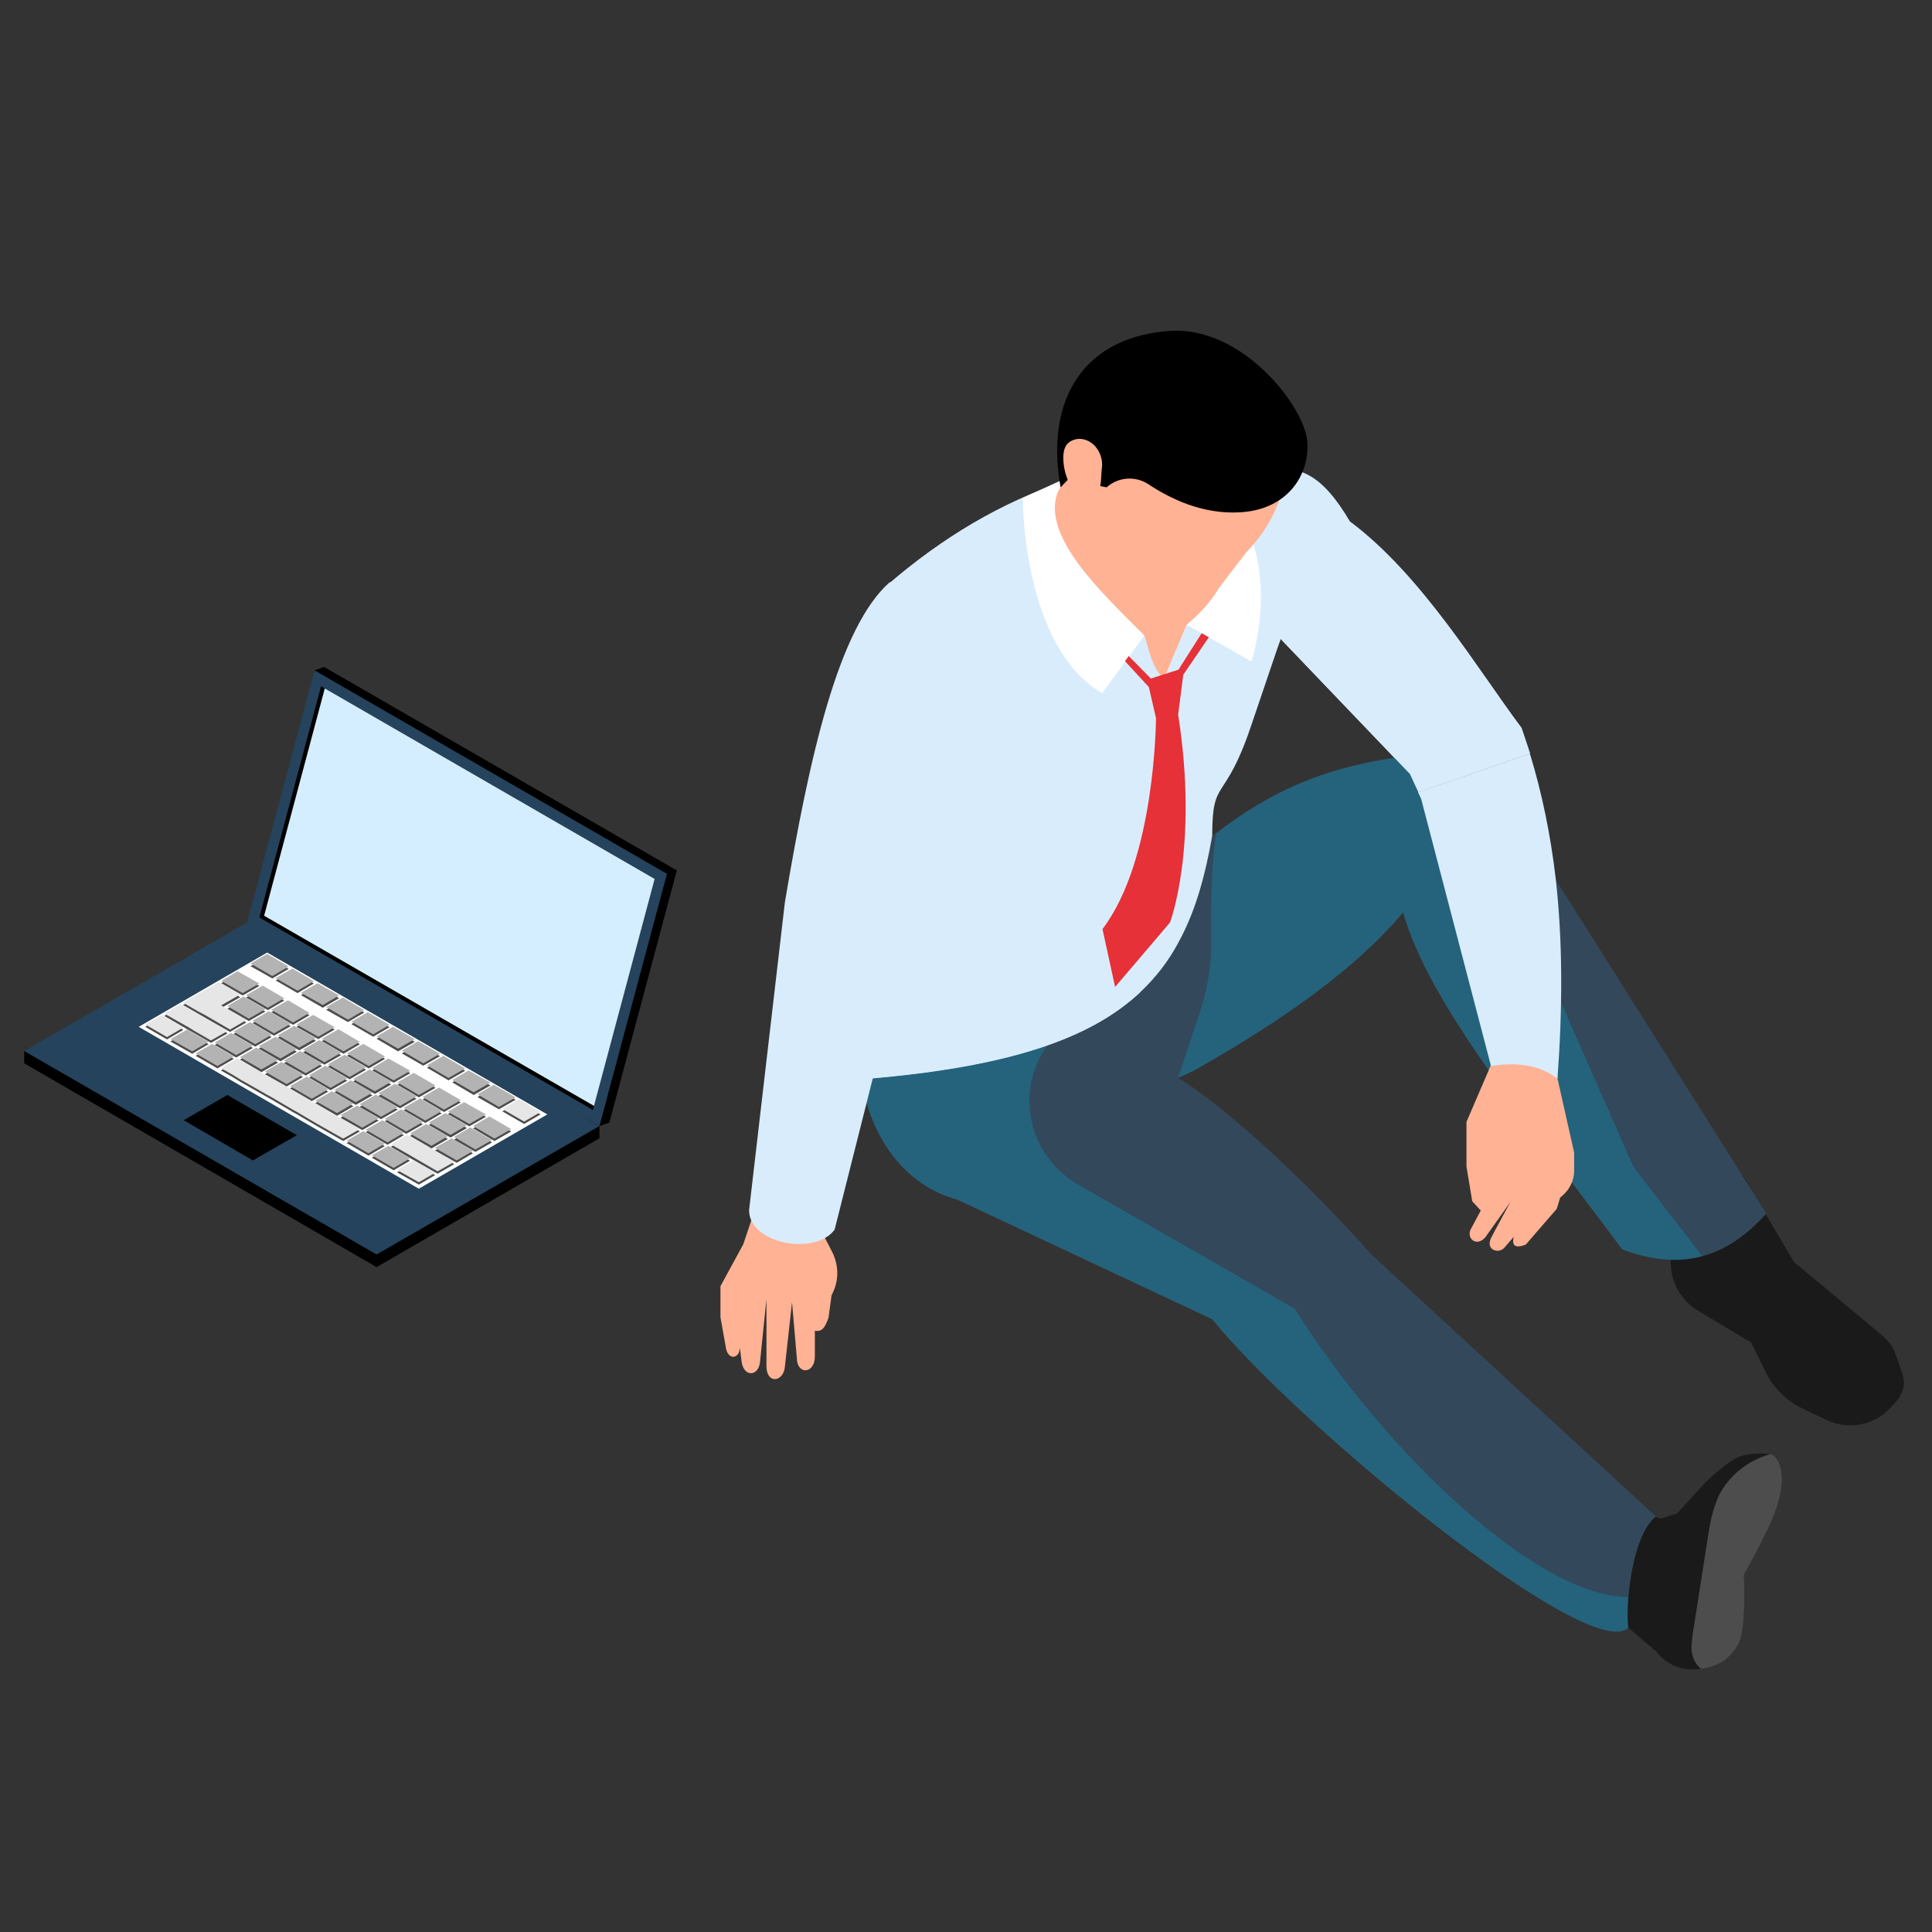 <?xml version="1.0" encoding="utf-8"?>
<!-- Generator: Adobe Illustrator 28.1.0, SVG Export Plug-In . SVG Version: 6.00 Build 0)  -->
<svg version="1.1" id="Layer_1" xmlns="http://www.w3.org/2000/svg" xmlns:xlink="http://www.w3.org/1999/xlink" x="0px" y="0px"
	 viewBox="0 0 566.9 566.9" style="enable-background:new 0 0 566.9 566.9;" xml:space="preserve">
<rect x="0" y="0" width="566.9" height="566.9" fill="#333333" stroke="none"/>
<style type="text/css">
	.st0{fill:#25435C;}
	.st1{fill:#FFFFFF;}
	.st2{fill:#4D4D4D;}
	.st3{fill:#E6E6E6;}
	.st4{fill:#B3B3B3;}
	.st5{fill:#D4EEFF;}
	.st6{fill:#1A1A1A;}
	.st7{fill:#33485B;}
	.st8{opacity:0.5;fill:#167F9C;}
	.st9{fill:#FFB294;}
	.st10{fill:#D9ECFC;}
	.st11{opacity:0.5;fill:#FFB294;}
	.st12{fill:#E53137;}
</style>
<g>
	<g>
		<polygon points="7.1,312 110.5,371.8 175.9,334 175.9,330.4 72.5,274.3 7.1,308.4 		"/>
		<polygon class="st0" points="7.1,308.4 110.5,368.1 175.9,330.4 72.5,270.7 		"/>
		<polygon class="st1" points="160.6,327 78.4,279.5 40.7,301.3 122.9,348.8 		"/>
		<g>
			<polygon class="st2" points="158.6,327 152.3,323.3 147.4,326.1 153.8,329.8 			"/>
			<polygon class="st2" points="151.3,322.7 144.9,319.1 140.1,321.9 146.4,325.5 			"/>
			<polygon class="st2" points="143.9,318.5 137.5,314.8 132.7,317.6 139,321.3 			"/>
			<polygon class="st2" points="136.5,314.2 130.1,310.5 125.3,313.3 131.6,317 			"/>
			<polygon class="st2" points="129.1,309.9 122.7,306.3 117.9,309.1 124.2,312.7 			"/>
			<polygon class="st2" points="121.7,305.7 115.3,302 110.5,304.8 116.8,308.5 			"/>
			<polygon class="st2" points="114.3,301.4 107.9,297.7 103.1,300.5 109.5,304.2 			"/>
			<polygon class="st2" points="106.9,297.1 100.6,293.5 95.7,296.3 102.1,299.9 			"/>
			<polygon class="st2" points="99.5,292.9 93.2,289.2 88.3,292 94.7,295.7 			"/>
			<polygon class="st2" points="92.1,288.6 85.8,284.9 80.9,287.7 87.3,291.4 			"/>
			<polygon class="st2" points="84.7,284.3 78.4,280.7 73.5,283.5 79.9,287.1 			"/>
			<polygon class="st2" points="150,332 143.6,328.3 138.8,331.1 145.1,334.8 			"/>
			<polygon class="st2" points="142.6,327.7 136.2,324.1 131.4,326.9 137.7,330.5 			"/>
			<polygon class="st2" points="135.2,323.5 128.8,319.8 124,322.6 130.3,326.3 			"/>
			<polygon class="st2" points="127.8,319.2 121.4,315.5 116.6,318.3 122.9,322 			"/>
			<polygon class="st2" points="120.4,314.9 114,311.3 109.2,314.1 115.5,317.7 			"/>
			<polygon class="st2" points="113,310.7 106.6,307 101.8,309.8 108.2,313.5 			"/>
			<polygon class="st2" points="105.6,306.4 99.3,302.7 94.4,305.5 100.8,309.2 			"/>
			<polygon class="st2" points="98.2,302.1 91.9,298.5 87,301.3 93.4,304.9 			"/>
			<polygon class="st2" points="90.8,297.9 84.5,294.2 79.6,297 86,300.7 			"/>
			<polygon class="st2" points="83.4,293.6 77.1,289.9 72.2,292.7 78.6,296.4 			"/>
			<polygon class="st2" points="76.1,289.3 69.7,285.7 64.9,288.5 71.2,292.1 			"/>
			<polygon class="st2" points="144.4,335.2 138,331.6 133.2,334.4 139.5,338 			"/>
			<polygon class="st2" points="137,331 130.7,327.3 125.8,330.1 132.2,333.8 			"/>
			<polygon class="st2" points="129.6,326.7 123.3,323 118.4,325.8 124.8,329.5 			"/>
			<polygon class="st2" points="122.2,322.4 115.9,318.8 111,321.6 117.4,325.2 			"/>
			<polygon class="st2" points="114.8,318.2 108.5,314.5 103.6,317.3 110,321 			"/>
			<polygon class="st2" points="107.4,313.9 101.1,310.2 96.2,313 102.6,316.7 			"/>
			<polygon class="st2" points="100.1,309.6 93.7,306 88.9,308.8 95.2,312.4 			"/>
			<polygon class="st2" points="92.7,305.4 86.3,301.7 81.5,304.5 87.8,308.2 			"/>
			<polygon class="st2" points="85.3,301.1 78.9,297.4 74.1,300.2 80.4,303.9 			"/>
			<polygon class="st2" points="77.9,296.8 71.5,293.2 66.7,296 73,299.6 			"/>
			<polygon class="st2" points="138.8,338.4 132.5,334.8 127.6,337.6 134,341.2 			"/>
			<polygon class="st2" points="131.4,334.2 125.1,330.5 120.3,333.3 126.6,337 			"/>
			<polygon class="st2" points="124.1,329.9 117.7,326.2 112.9,329 119.2,332.7 			"/>
			<polygon class="st2" points="116.7,325.6 110.3,322 105.5,324.8 111.8,328.4 			"/>
			<polygon class="st2" points="109.3,321.4 102.9,317.7 98.1,320.5 104.4,324.2 			"/>
			<polygon class="st2" points="101.9,317.1 95.5,313.4 90.7,316.2 97,319.9 			"/>
			<polygon class="st2" points="94.5,312.8 88.1,309.2 83.3,312 89.7,315.6 			"/>
			<polygon class="st2" points="87.1,308.6 80.8,304.9 75.9,307.7 82.3,311.4 			"/>
			<polygon class="st2" points="79.7,304.3 73.4,300.6 68.5,303.4 74.9,307.1 			"/>
			<polygon class="st2" points="70.5,292.6 64.9,295.8 72.3,300 67.5,302.8 60.1,298.6 58.2,297.5 53.7,294.9 57.9,292.5 
				58.6,292.1 64.1,288.9 			"/>
			<polygon class="st2" points="124,336.3 125.9,337.4 133.3,341.6 128.4,344.4 121,340.2 119.1,339.1 114.7,336.5 119.5,333.7 			
				"/>
			<polygon class="st2" points="118.5,333.1 112.2,329.4 107.3,332.2 113.7,335.9 			"/>
			<polygon class="st2" points="111.1,328.8 104.8,325.2 99.9,328 106.3,331.6 			"/>
			<polygon class="st2" points="103.7,324.6 97.4,320.9 92.5,323.7 98.9,327.4 			"/>
			<polygon class="st2" points="96.3,320.3 90,316.6 85.1,319.4 91.5,323.1 			"/>
			<polygon class="st2" points="88.9,316 82.6,312.4 77.7,315.2 84.1,318.8 			"/>
			<polygon class="st2" points="81.6,311.8 75.2,308.1 70.4,310.9 76.7,314.6 			"/>
			<polygon class="st2" points="74.2,307.5 67.8,303.8 63,306.6 69.3,310.3 			"/>
			<polygon class="st2" points="60.4,299.6 61.5,300.2 66.8,303.2 61.9,306 56.7,303 55.6,302.4 48.2,298.1 53,295.3 			"/>
			<polygon class="st2" points="127.7,344.8 121.4,341.2 116.5,344 122.9,347.6 			"/>
			<polygon class="st2" points="120.3,340.6 114,336.9 109.1,339.7 115.5,343.4 			"/>
			<polygon class="st2" points="112.9,336.3 106.6,332.6 101.7,335.4 108.1,339.1 			"/>
			<polygon class="st2" points="72.8,313.1 76,315 77,315.6 83.4,319.2 84.4,319.8 90.8,323.5 91.8,324.1 98.2,327.8 105.6,332 
				100.7,334.8 93.3,330.6 87,326.9 85.9,326.3 79.6,322.6 78.5,322 72.2,318.4 71.1,317.8 68,315.9 64.8,314.1 69.6,311.3 			"/>
			<polygon class="st2" points="68.6,310.7 62.3,307 57.4,309.8 63.8,313.5 			"/>
			<polygon class="st2" points="61.2,306.4 54.9,302.8 50,305.6 56.4,309.2 			"/>
			<polygon class="st2" points="53.8,302.2 47.5,298.5 42.6,301.3 49,305 			"/>
		</g>
		<g>
			<polygon class="st3" points="158.6,326.3 152.3,322.6 147.4,325.4 153.8,329.1 			"/>
			<polygon class="st4" points="151.3,322 144.9,318.3 140.1,321.1 146.4,324.8 			"/>
			<polygon class="st4" points="143.9,317.7 137.5,314.1 132.7,316.9 139,320.5 			"/>
			<polygon class="st4" points="136.5,313.5 130.1,309.8 125.3,312.6 131.6,316.3 			"/>
			<polygon class="st4" points="129.1,309.2 122.7,305.5 117.9,308.3 124.2,312 			"/>
			<polygon class="st4" points="121.7,304.9 115.3,301.3 110.5,304.1 116.8,307.7 			"/>
			<polygon class="st4" points="114.3,300.7 107.9,297 103.1,299.8 109.5,303.5 			"/>
			<polygon class="st4" points="106.9,296.4 100.6,292.7 95.7,295.5 102.1,299.2 			"/>
			<polygon class="st4" points="99.5,292.1 93.2,288.5 88.3,291.3 94.7,294.9 			"/>
			<polygon class="st4" points="92.1,287.9 85.8,284.2 80.9,287 87.3,290.7 			"/>
			<polygon class="st4" points="84.7,283.6 78.4,279.9 73.5,282.7 79.9,286.4 			"/>
			<polygon class="st4" points="150,331.3 143.6,327.6 138.8,330.4 145.1,334.1 			"/>
			<polygon class="st4" points="142.6,327 136.2,323.4 131.4,326.2 137.7,329.8 			"/>
			<polygon class="st4" points="135.2,322.8 128.8,319.1 124,321.9 130.3,325.6 			"/>
			<polygon class="st4" points="127.8,318.5 121.4,314.8 116.6,317.6 122.9,321.3 			"/>
			<polygon class="st4" points="120.4,314.2 114,310.6 109.2,313.4 115.5,317 			"/>
			<polygon class="st4" points="113,310 106.6,306.3 101.8,309.1 108.2,312.8 			"/>
			<polygon class="st4" points="105.6,305.7 99.3,302 94.4,304.8 100.8,308.5 			"/>
			<polygon class="st4" points="98.2,301.4 91.9,297.8 87,300.6 93.4,304.2 			"/>
			<polygon class="st4" points="90.8,297.2 84.5,293.5 79.6,296.3 86,300 			"/>
			<polygon class="st4" points="83.4,292.9 77.1,289.2 72.2,292 78.6,295.7 			"/>
			<polygon class="st4" points="76.1,288.6 69.7,285 64.9,287.8 71.2,291.4 			"/>
			<polygon class="st4" points="144.4,334.5 138,330.8 133.2,333.6 139.5,337.3 			"/>
			<polygon class="st4" points="137,330.2 130.7,326.6 125.8,329.4 132.2,333 			"/>
			<polygon class="st4" points="129.6,326 123.3,322.3 118.4,325.1 124.8,328.8 			"/>
			<polygon class="st4" points="122.2,321.7 115.9,318 111,320.8 117.4,324.5 			"/>
			<polygon class="st4" points="114.8,317.4 108.5,313.8 103.6,316.6 110,320.2 			"/>
			<polygon class="st4" points="107.4,313.2 101.1,309.5 96.2,312.3 102.6,316 			"/>
			<polygon class="st4" points="100.1,308.9 93.7,305.2 88.9,308 95.2,311.7 			"/>
			<polygon class="st4" points="92.7,304.6 86.3,301 81.5,303.8 87.8,307.4 			"/>
			<polygon class="st4" points="85.3,300.4 78.9,296.7 74.1,299.5 80.4,303.2 			"/>
			<polygon class="st4" points="77.9,296.1 71.5,292.4 66.7,295.2 73,298.9 			"/>
			<polygon class="st4" points="138.8,337.7 132.5,334 127.6,336.8 134,340.5 			"/>
			<polygon class="st4" points="131.4,333.4 125.1,329.8 120.3,332.6 126.6,336.2 			"/>
			<polygon class="st4" points="124.1,329.2 117.7,325.5 112.9,328.3 119.2,332 			"/>
			<polygon class="st4" points="116.7,324.9 110.3,321.2 105.5,324 111.8,327.7 			"/>
			<polygon class="st4" points="109.3,320.6 102.9,317 98.1,319.8 104.4,323.4 			"/>
			<polygon class="st4" points="101.9,316.4 95.5,312.7 90.7,315.5 97,319.2 			"/>
			<polygon class="st4" points="94.5,312.1 88.1,308.4 83.3,311.2 89.7,314.9 			"/>
			<polygon class="st4" points="87.1,307.8 80.8,304.2 75.9,307 82.3,310.6 			"/>
			<polygon class="st4" points="79.7,303.6 73.4,299.9 68.5,302.7 74.9,306.4 			"/>
			<polygon class="st3" points="70.5,291.8 64.9,295 72.3,299.3 67.5,302.1 60.1,297.8 58.2,296.8 53.7,294.2 57.9,291.8 
				58.6,291.4 64.1,288.2 			"/>
			<polygon class="st3" points="124,335.5 125.9,336.6 133.3,340.9 128.4,343.7 121,339.4 119.1,338.3 114.7,335.8 119.5,333 			"/>
			<polygon class="st4" points="118.5,332.4 112.2,328.7 107.3,331.5 113.7,335.2 			"/>
			<polygon class="st4" points="111.1,328.1 104.8,324.4 99.9,327.2 106.3,330.9 			"/>
			<polygon class="st4" points="103.7,323.8 97.4,320.2 92.5,323 98.9,326.6 			"/>
			<polygon class="st4" points="96.3,319.6 90,315.9 85.1,318.7 91.5,322.4 			"/>
			<polygon class="st4" points="88.9,315.3 82.6,311.6 77.7,314.4 84.1,318.1 			"/>
			<polygon class="st4" points="81.6,311 75.2,307.4 70.4,310.2 76.7,313.8 			"/>
			<polygon class="st4" points="74.2,306.8 67.8,303.1 63,305.9 69.3,309.6 			"/>
			<polygon class="st3" points="60.4,298.8 61.5,299.5 66.8,302.5 61.9,305.3 56.7,302.3 55.6,301.6 48.2,297.4 53,294.6 			"/>
			<polygon class="st3" points="127.7,344.1 121.4,340.5 116.5,343.3 122.9,346.9 			"/>
			<polygon class="st4" points="120.3,339.9 114,336.2 109.1,339 115.5,342.7 			"/>
			<polygon class="st4" points="112.9,335.6 106.6,331.9 101.7,334.7 108.1,338.4 			"/>
			<polygon class="st3" points="72.8,312.4 76,314.3 77,314.9 83.4,318.5 84.4,319.1 90.8,322.8 91.8,323.4 98.2,327.1 105.6,331.3 
				100.7,334.1 93.3,329.9 87,326.2 85.9,325.6 79.6,321.9 78.5,321.3 72.2,317.7 71.1,317.1 68,315.2 64.8,313.4 69.6,310.6 			"/>
			<polygon class="st4" points="68.6,310 62.3,306.3 57.4,309.1 63.8,312.8 			"/>
			<polygon class="st4" points="61.2,305.7 54.9,302.1 50,304.9 56.4,308.5 			"/>
			<polygon class="st3" points="53.8,301.5 47.5,297.8 42.6,300.6 49,304.3 			"/>
		</g>
		<polygon points="75.3,269.7 175.9,330.4 178.8,329.4 198.6,255.4 95.1,195.7 92.3,196.7 		"/>
		<polygon class="st0" points="72.5,270.7 175.9,330.4 195.7,256.4 92.3,196.7 		"/>
		<polygon points="76.1,269.2 174,325.7 174.3,324.5 192.1,257.9 95.3,202 94.2,201.4 		"/>
		<polygon class="st5" points="77.5,268.7 174.3,324.5 192.1,257.9 95.3,202 		"/>
		<polygon points="53.9,328.7 74.2,340.5 87.1,333.1 66.7,321.3 		"/>
	</g>
	<path class="st6" d="M487.2,352.3l3.6,10.4l-0.5,6.6c-0.5,6.2,2.6,12.1,8.1,15.4l15.4,9.2l4.5,9.1c2.2,4.3,5.8,7.9,10.2,10.1
		l7.3,3.5c6.4,3.1,14.2,1.7,18.9-3.5l1.8-2c2-2.2,2.7-5.3,1.7-8.1l-2-5.7c-0.8-2.2-2.3-4.2-4.2-5.7l-25.6-21.3l-14.9-25.2
		L487.2,352.3z"/>
	<g>
		<path class="st6" d="M520.5,444.6c-2.5,6.4-8.8,17.5-8.8,17.5s0.9,16.4-1.8,20.7c-2.7,4.3-5.7,6-10,6.8c-0.3,0.1-0.6,0.1-0.8,0.1
			c-9,1.2-13-5-13-5l-8.2-7l-20.2-15.5l10.6-23.6l18.9,7l4.9-1.5l8.3-9.1c0,0,6.9-6.8,10.6-7.8c3.1-0.9,7-0.9,8.9-0.3
			c0.3,0.1,0.6,0.2,0.8,0.3C521.7,428,525.2,432.5,520.5,444.6z"/>
		<path class="st2" d="M520.5,444.6c-2.5,6.4-8.8,17.5-8.8,17.5s0.9,16.4-1.8,20.7c-2.7,4.3-5.7,6-10,6.8c-0.3,0.1-0.6,0.1-0.8,0.1
			c-1.5-1.3-2.5-3.2-2.7-5.1c-0.2-1.7,0.1-3.5,0.3-5.2c1.4-9.2,2.9-18.3,4.3-27.5c0.7-4.5,1.4-9,3.4-13.1c2.7-5.4,7.8-9.7,13.7-11.7
			c0.5-0.2,1-0.3,1.5-0.4c0.3,0.1,0.6,0.2,0.8,0.3C521.7,428,525.2,432.5,520.5,444.6z"/>
	</g>
	<path class="st7" d="M518.3,356.1c-5.9,6.5-12,10.7-18.8,12.5c-7,1.9-14.7,1.3-23.5-2c-28.3-38.1-56.6-71.8-64.3-98.9
		c-13.5,16.2-35,31.6-61.5,46.5l-4.5,2.1c12,7.1,35.6,28,56.6,51.7l83.6,77c-5,3.8-7.4,15.3-8.1,23.8c-0.3,4-0.3,7.3,0,8.8
		c-11.3,11-96.8-59.3-122.1-90.5l-74.8-35.1c-20-5.3-31.8-27.8-28.4-54.7c0.2-1.9,0.6-3.8,1-5.8l92.7-40.6l5.6-2.5
		c1.3-1,2.5-2.1,3.8-3c0.4-0.3,0.9-0.7,1.3-1c15.7-12.1,31-18.9,52.2-22.1c0.5-0.1,1-0.1,1.5-0.2c0.3,0,0.7-0.1,1-0.1
		c2.5,0,4.8,0,6.9,0.3c12.8,1.4,19.7,8.3,31.5,25.4l6.3,10.1L518.3,356.1z"/>
	<path class="st8" d="M477.8,477.6c-11.3,11-96.8-59.3-122.1-90.5l-74.8-35.1c-20-5.3-31.8-27.8-28.4-54.7h63l-6.3,7.1
		c-11.8,13.3-8.6,33.7,6.8,43l63.9,36.6c26.8,42.6,71.3,84.6,97.8,84.6C477.5,472.9,477.5,476.2,477.8,477.6z"/>
	<path class="st8" d="M499.5,368.6c-7,1.9-14.7,1.3-23.5-2c-28.3-38.1-56.6-71.8-64.3-98.9c-13.5,16.2-35,31.6-61.5,46.5l-4.5,2.1
		l6.5-19.7c2.2-6.7,3.3-13.6,3.2-20.6c-0.2-14.4,0.3-24.4,1.5-31.5c15.7-12.1,31-18.9,52.2-22.1c0.5-0.1,1-0.1,1.5-0.2
		c0.3,0,0.7-0.1,1-0.1c2.5,0,4.8,0,6.9,0.3l39,70.5l21.8,49.5L499.5,368.6z"/>
	<path class="st9" d="M224.8,345.1l-6.7,20l-6.7,12.3v9.1l1.5,8.4c0.4,4.3,4.1,4.1,4.2,0.5l0.5,4.1c0.6,4.6,4.9,4.5,5.4,0.2
		l1.9-18.5v19.9c0.2,5.2,5,4.3,5.4,0l2.1-19l1.5,17.4c0.7,3.9,5.1,3.3,5.2-1.3v-7.7c2.2,0.3,2.9-0.9,4-3.8l0.9-6.6l0.6-1.3
		c1.6-3.7,1.4-7.8-0.4-11.4l-2.1-4.1l1.2-18.3H224.8z"/>
	<path class="st10" d="M378.8,139.4v39.1l-2.7,8l-0.3,1l-1,2.8l-7.8,23c-7.7,22.7-11.3,14.6-11.3,31.8c0,0.1,0,0.3-0.1,0.4
		c0,0.3-0.1,0.5-0.1,0.8c-1.9,10.6-4.5,20-8.6,28.1c-0.4,0.8-0.8,1.5-1.2,2.3c-2.9,5.4-6.6,10.2-11.2,14.5
		c-14.6,13.7-38.6,21.8-79.2,25.3l-1.8-24.7l-2-27.2l-0.9-12.3l10.5-81.3c15.3-13.1,32.4-23.6,52.4-30.2l56-1.2L378.8,139.4z"/>
	<path class="st10" d="M334.6,291.1c-14.6,13.7-38.6,21.8-79.2,25.3l-3.9-51.9l6.5-30.2l34.2-35.1
		C292.2,249.1,267.4,307.9,334.6,291.1z"/>
	<path class="st10" d="M261,170.9c-15,13.3-23.5,51-30.7,93.9l-10.5,90.3c0,10,19.6,13.4,25.1,5.7l21.7-86l26.5-57.7
		C303.8,180.2,290,167.9,261,170.9z"/>
	<path class="st10" d="M446.5,213.6c-12.7-16.9-29.2-44.8-50.4-60.6c-8-13.5-15-17.7-26.6-14.3v42.2l6.3,6.6l0.2,0.2l33.3,34.8
		l4.4,4.6l2.5,5.4l32.8-11.4C448.2,218.6,447.3,216.1,446.5,213.6z"/>
	<path class="st10" d="M410.7,222.2c-0.5,0.1-1,0.1-1.5,0.2l-33.3-34.8l0.1-1.1l2.7-20.5C384.8,187.5,397.9,202.9,410.7,222.2z"/>
	<path class="st9" d="M438.8,292.8l-1.4,19.9l-7.1,16.5v13.1l1.7,10.2l2.5,2.7l-3,5.6c-1.2,2.7,1.8,5.1,4.3,2.3l7.4-10.4
		c0,0-5.2,9.5-5.7,10.6c-1.7,3.6,2.5,4.8,4.1,2.6l2.6-3c-0.7,2.6,0.4,3.5,3.5,2.3l9.1-10.5l1-3.3l0.7-0.6c2.1-1.8,3.4-4.5,3.4-7.2
		v-5.4l-4.9-21.8l-0.9-21.3L438.8,292.8z"/>
	<path class="st10" d="M448.9,221.1l-32.8,11.4l0.9,1.9l20.5,78.4c7.5-1.2,14.1-0.4,19.5,3.7c1.5-20.3,1.6-39.9-0.5-58.6
		C455,245.1,452.5,232.8,448.9,221.1z"/>
	<path class="st1" d="M311.9,140.7l-11.8,5.4c0,0-0.2,43.6,23.3,57.3l12.4-16.9l5.7,12.7l6.7-15.9l19,10.8c0,0,13-38.9-17.2-56.7
		S311.9,140.7,311.9,140.7z"/>
	<g>
		<path class="st9" d="M319.7,128.7l-9.3,15.6c-5.2,13.3,13.9,30.5,25.4,42.2c1.4,4,2,9.1,5.7,12.7l6.7-15.9
			c12-10.1,15.8-20.6,7.5-31.8L319.7,128.7z"/>
		<path class="st11" d="M321.2,148.2c-0.5,9.3,0.4,17.4,7.3,29.5c18.4,20.1,28-6.9,32.5-13L321.2,148.2z"/>
		<path class="st9" d="M320.6,143.8c1.5,12.9,5.6,25.2,20.4,34.2c4.5,3,9.5,2.4,12.7-0.3l12.1-15.8c4.8-4.8,8.1-10.5,10.2-16.8
			l-18.3-36.3h-28.5l-13.5,17.9L320.6,143.8z"/>
		<path d="M313.4,140.7l11.3,2.3c3.5-3.1,8.5-3.4,12.3-0.9c6,4,15.8,9,27.2,8.2c13.7-0.9,20.1-11,19.4-20.7
			c-0.8-10.4-19.1-33.9-40.2-32.5c-24.9,1.6-36.9,19.5-32.2,45.9L313.4,140.7z"/>
		<path class="st9" d="M317.9,128.9c-1.8-0.4-3.9,0.2-5,1.7c-0.7,1.1-0.9,2.4-0.9,3.7c0,2.7,0.7,5.5,2,8c0.5,1,1.2,2.1,2.1,2.8
			c0.9,0.8,2.1,1.2,3.3,1.1c4.3-0.6,3.5-5.8,3.9-8.7C323.9,134,321.7,129.7,317.9,128.9z"/>
	</g>
	<path class="st12" d="M337.1,201.6l2.1,9.1c0,0-0.1,41.5-15.7,61.9l3.7,17l16.1-18.9c0,0,8.5-22.2,2.4-61l1.5-11.7l7.5-11l-2.1-1.2
		l-6.8,10.7l-8.1,2.6l-6.5-6.6l-1.1,1.5L337.1,201.6z"/>
</g>
</svg>

